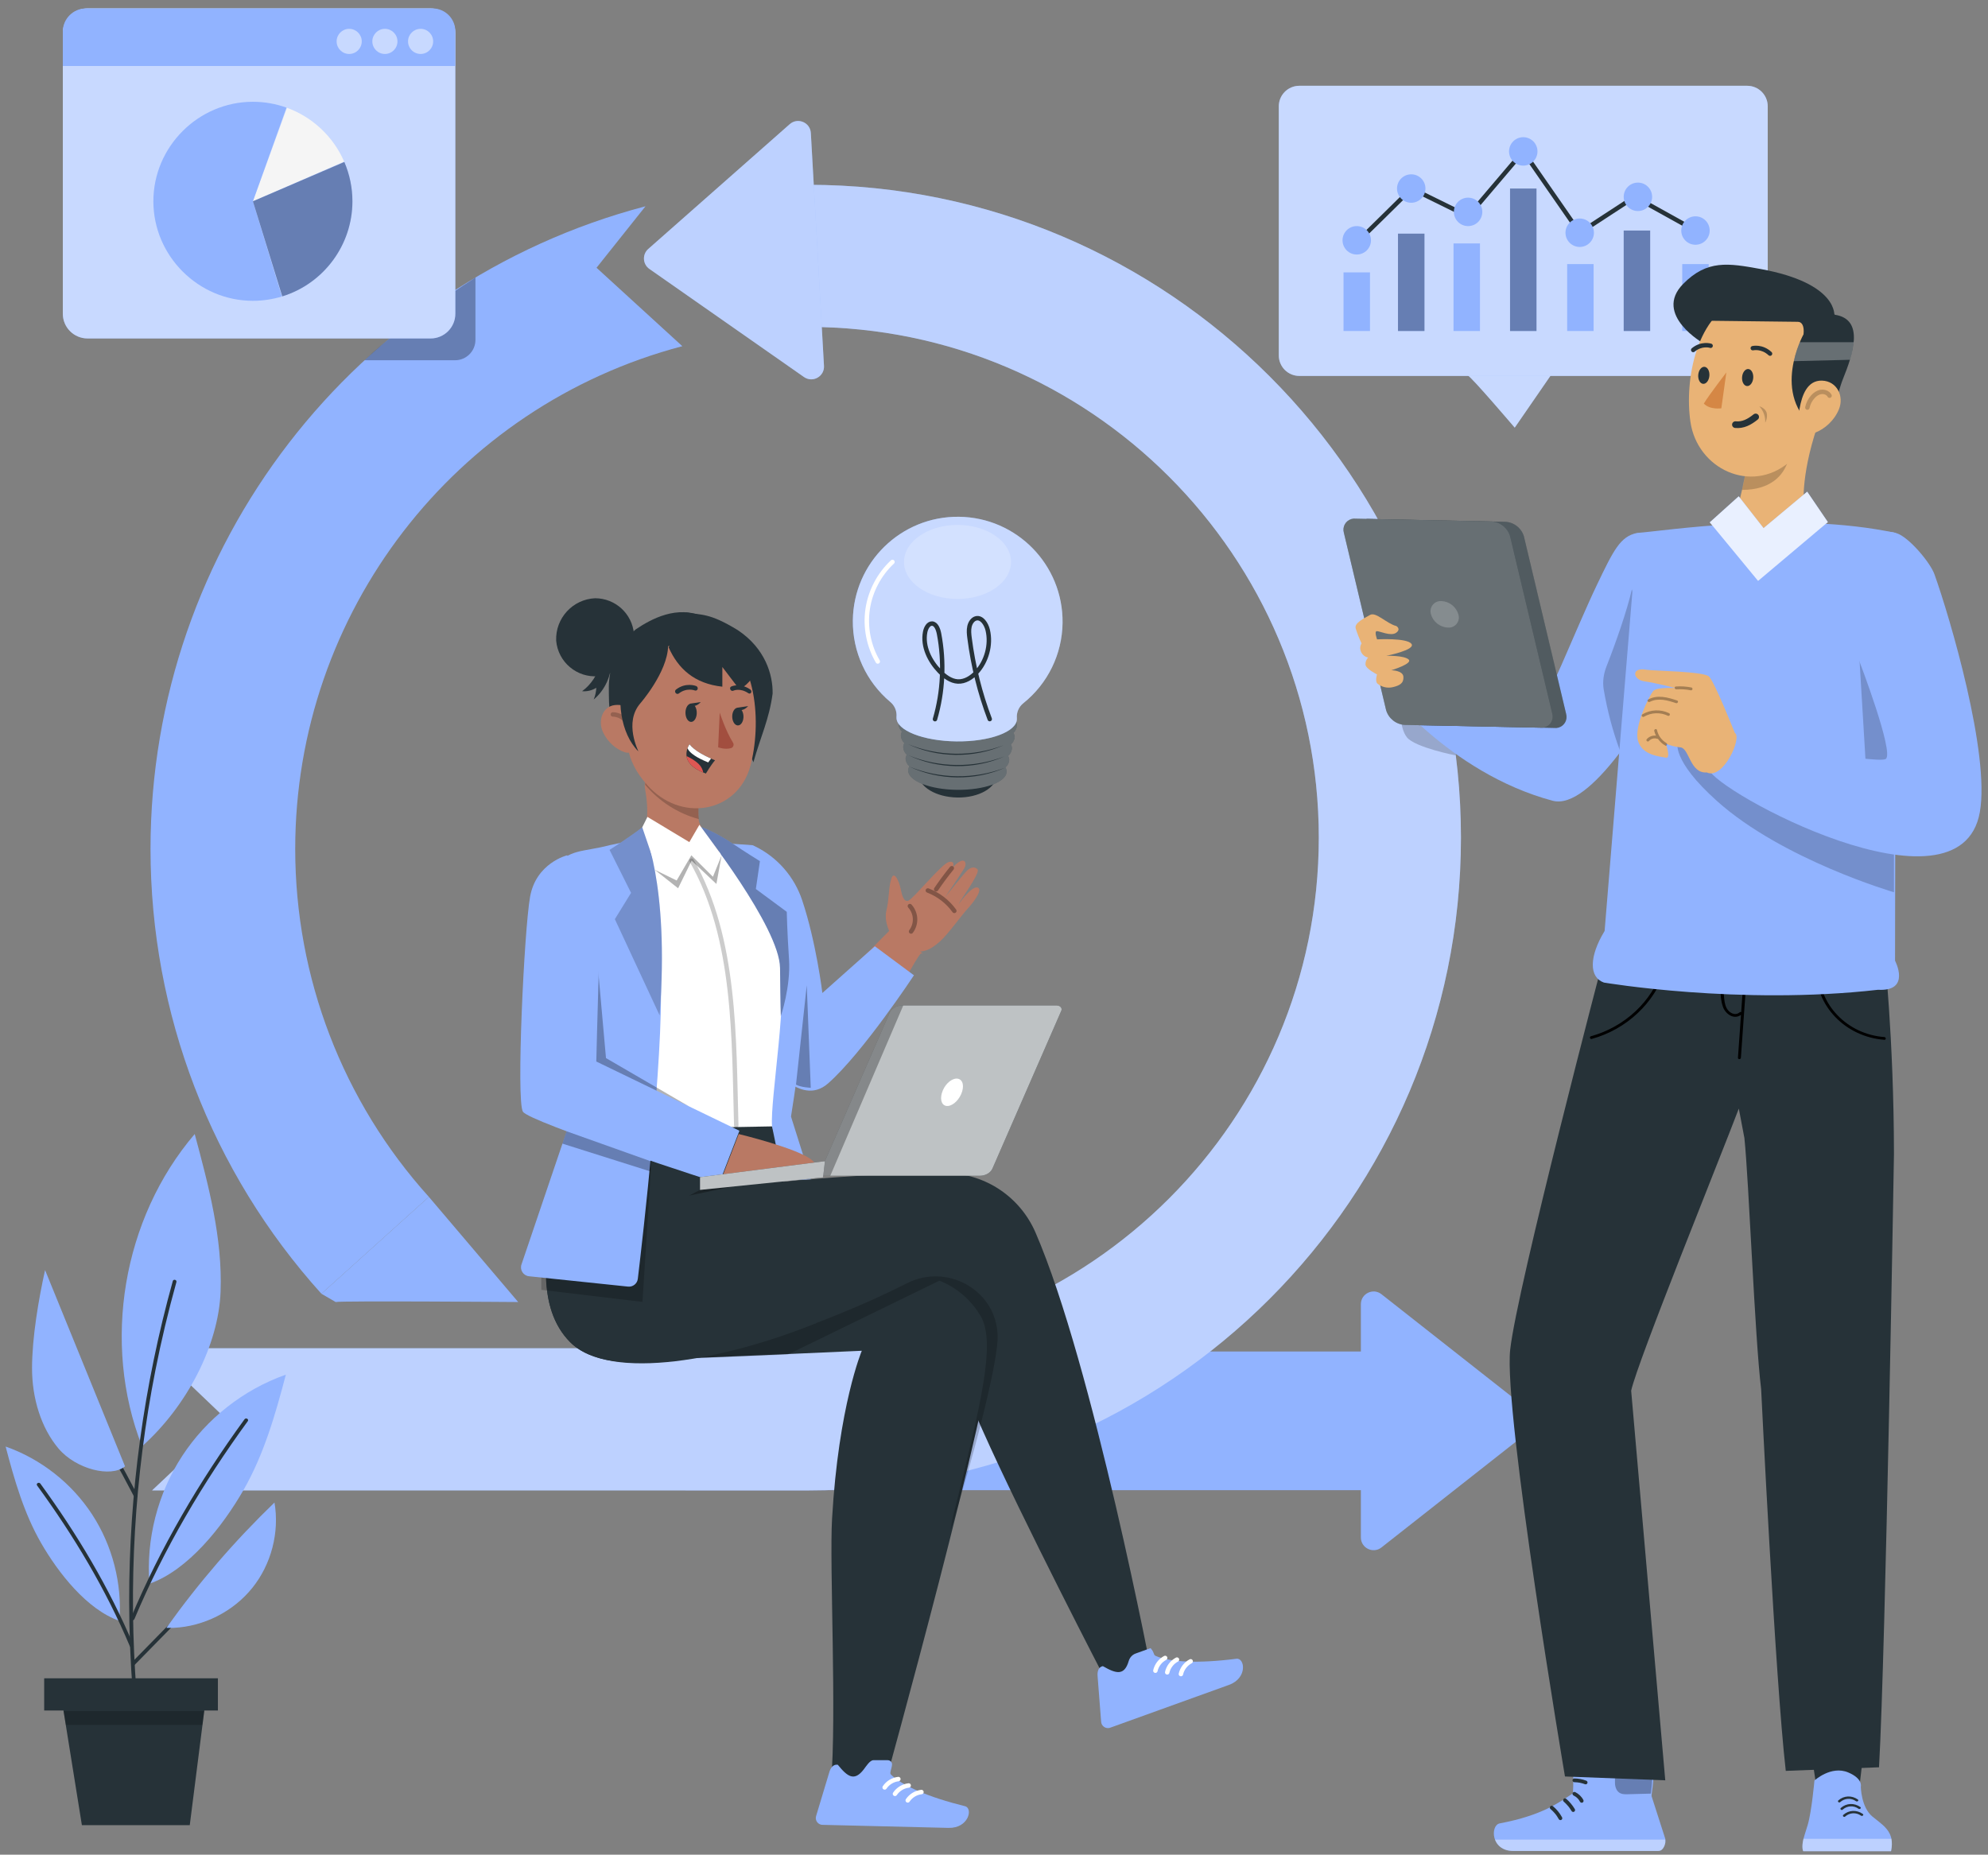 <svg width="224" height="209" viewBox="0 0 224 209" fill="none" xmlns="http://www.w3.org/2000/svg">
<rect x="0" y="0" width="224" height="209" fill="#808080" stroke="none"/>
<path d="M112.295 87.325C112.295 88.759 110.3 89.909 107.875 89.871C105.45 89.832 103.503 88.66 103.52 87.226C103.537 85.792 105.514 84.642 107.935 84.684C110.357 84.727 112.312 85.894 112.295 87.325Z" fill="#263238"/>
<path d="M114.19 82.595C114.428 82.369 114.571 82.061 114.591 81.734C114.591 80.329 111.631 79.149 107.944 79.115C104.257 79.08 101.254 80.178 101.237 81.583C101.252 81.908 101.388 82.215 101.62 82.444C101.551 82.577 101.511 82.724 101.504 82.875C101.513 83.203 101.655 83.514 101.896 83.737C101.818 83.876 101.775 84.033 101.771 84.193C101.781 84.524 101.928 84.836 102.176 85.055C102.089 85.194 102.041 85.355 102.038 85.52C102.059 85.847 102.215 86.149 102.469 86.356C102.378 86.496 102.327 86.658 102.323 86.825C102.323 87.993 104.782 88.979 107.85 89.005C110.917 89.031 113.411 88.144 113.424 86.95C113.424 86.783 113.376 86.618 113.286 86.476C113.539 86.273 113.695 85.973 113.717 85.649C113.715 85.486 113.672 85.326 113.592 85.184C113.842 84.974 113.996 84.673 114.023 84.348C114.022 84.187 113.982 84.03 113.907 83.888C114.156 83.676 114.311 83.373 114.337 83.047C114.323 82.887 114.273 82.732 114.19 82.595Z" fill="#263238"/>
<path opacity="0.3" d="M114.19 82.595C114.428 82.369 114.571 82.061 114.591 81.734C114.591 80.329 111.631 79.149 107.944 79.115C104.257 79.08 101.254 80.178 101.237 81.583C101.252 81.908 101.388 82.215 101.62 82.444C101.551 82.577 101.511 82.724 101.504 82.875C101.513 83.203 101.655 83.514 101.896 83.737C101.818 83.876 101.775 84.033 101.771 84.193C101.781 84.524 101.928 84.836 102.176 85.055C102.089 85.194 102.041 85.355 102.038 85.52C102.059 85.847 102.215 86.149 102.469 86.356C102.378 86.496 102.327 86.658 102.323 86.825C102.323 87.993 104.782 88.979 107.85 89.005C110.917 89.031 113.411 88.144 113.424 86.95C113.424 86.783 113.376 86.618 113.286 86.476C113.539 86.273 113.695 85.973 113.717 85.649C113.715 85.486 113.672 85.326 113.592 85.184C113.842 84.974 113.996 84.673 114.023 84.348C114.022 84.187 113.982 84.03 113.907 83.888C114.156 83.676 114.311 83.373 114.337 83.047C114.323 82.887 114.273 82.732 114.19 82.595Z" fill="white"/>
<path d="M119.722 70.189C119.799 63.663 114.571 58.311 108.045 58.234C101.52 58.158 96.168 63.385 96.091 69.911C96.049 73.453 97.598 76.826 100.311 79.102C100.81 79.513 101.071 80.146 101.008 80.79C101.006 80.822 101.006 80.853 101.008 80.885C101.008 82.311 104.024 83.504 107.763 83.547C111.502 83.59 114.556 82.466 114.573 81.036C114.573 81.006 114.573 80.975 114.573 80.945C114.515 80.288 114.792 79.645 115.31 79.236C118.059 77.031 119.678 73.712 119.722 70.189Z" fill="#91B3FF"/>
<path opacity="0.5" d="M119.729 70.189C119.806 63.663 114.578 58.311 108.053 58.234C101.527 58.158 96.175 63.385 96.098 69.911C96.056 73.453 97.605 76.826 100.318 79.102C100.817 79.513 101.079 80.146 101.016 80.79C101.013 80.822 101.013 80.853 101.016 80.885C101.016 82.311 104.031 83.504 107.77 83.547C111.509 83.59 114.564 82.466 114.581 81.036C114.581 81.006 114.581 80.975 114.581 80.945C114.522 80.288 114.799 79.645 115.317 79.236C118.067 77.031 119.686 73.712 119.729 70.189Z" fill="white"/>
<path opacity="0.2" d="M113.919 63.326C113.919 65.626 111.227 67.496 107.888 67.496C104.55 67.496 101.857 65.626 101.857 63.326C101.857 61.026 104.55 59.152 107.888 59.152C111.227 59.152 113.919 61.022 113.919 63.326Z" fill="white"/>
<path d="M98.903 74.541C97.875 72.778 97.466 70.661 97.764 68.642C98.062 66.623 99.065 64.715 100.559 63.324" stroke="white" stroke-width="0.5" stroke-miterlimit="10" stroke-linecap="round" stroke-linejoin="round"/>
<path d="M102.449 86.383C105.873 87.792 109.787 87.838 113.244 86.514C109.863 88.013 105.793 87.963 102.449 86.383Z" fill="#263238"/>
<path d="M102.369 85.115C105.792 86.523 109.707 86.57 113.164 85.246C109.783 86.745 105.713 86.695 102.369 85.115Z" fill="#263238"/>
<path d="M102.289 83.847C105.712 85.255 109.627 85.302 113.084 83.978C109.703 85.477 105.633 85.426 102.289 83.847Z" fill="#263238"/>
<path d="M105.351 81.043C106.257 77.958 106.416 74.592 105.807 71.413C105.708 70.9 105.476 70.281 105.015 70.269C104.603 70.259 104.332 70.766 104.243 71.225C103.928 72.849 104.77 74.499 105.847 75.62C106.43 76.227 107.137 76.757 107.926 76.796C108.718 76.835 109.474 76.366 110.047 75.742C111.144 74.547 111.69 72.677 111.293 71.008C111.125 70.302 110.624 69.544 109.994 69.678C109.615 69.76 109.337 70.161 109.239 70.587C109.141 71.013 109.189 71.463 109.245 71.899C109.646 75.04 110.413 78.12 111.519 81.034" stroke="#263238" stroke-width="0.5" stroke-miterlimit="10" stroke-linecap="round" stroke-linejoin="round"/>
<path d="M165.364 42.296C165.716 42.366 170.674 48.191 170.674 48.191L174.925 42.023L165.364 42.296Z" fill="#91B3FF"/>
<path opacity="0.5" d="M165.364 42.296C165.716 42.366 170.674 48.191 170.674 48.191L174.925 42.023L165.364 42.296Z" fill="white"/>
<path d="M196.868 42.363H146.403C145.125 42.363 144.089 41.328 144.089 40.05V11.98C144.089 10.703 145.125 9.667 146.403 9.667H196.868C198.145 9.667 199.181 10.703 199.181 11.98V40.05C199.181 41.328 198.145 42.363 196.868 42.363Z" fill="#91B3FF"/>
<path opacity="0.5" d="M196.868 42.363H146.403C145.125 42.363 144.089 41.328 144.089 40.05V11.98C144.089 10.703 145.125 9.667 146.403 9.667H196.868C198.145 9.667 199.181 10.703 199.181 11.98V40.05C199.181 41.328 198.145 42.363 196.868 42.363Z" fill="white"/>
<path d="M152.373 27.828C152.612 27.613 159.06 21.247 159.06 21.247L165.42 24.377L171.636 17.063L177.996 26.227L184.198 22.179" stroke="#263238" stroke-width="0.5" stroke-miterlimit="10"/>
<path d="M154.364 30.694H151.383V37.3H154.364V30.694Z" fill="#91B3FF"/>
<path d="M160.503 26.329H157.521V37.301H160.503V26.329Z" fill="#91B3FF"/>
<path d="M166.758 27.432H163.777V37.301H166.758V27.432Z" fill="#91B3FF"/>
<path d="M173.126 21.246H170.145V37.301H173.126V21.246Z" fill="#91B3FF"/>
<path d="M179.562 29.759H176.581V37.301H179.562V29.759Z" fill="#91B3FF"/>
<path d="M154.476 27.08C154.476 27.965 153.758 28.682 152.874 28.682C151.989 28.682 151.271 27.965 151.271 27.08C151.271 26.195 151.989 25.478 152.874 25.478C153.758 25.478 154.476 26.195 154.476 27.08Z" fill="#91B3FF"/>
<path d="M160.614 21.246C160.614 22.131 159.896 22.848 159.012 22.848C158.127 22.848 157.41 22.131 157.41 21.246C157.41 20.361 158.127 19.644 159.012 19.644C159.897 19.645 160.614 20.361 160.614 21.246Z" fill="#91B3FF"/>
<path d="M167.021 23.877C167.021 24.761 166.304 25.479 165.419 25.479C164.534 25.479 163.817 24.761 163.817 23.877C163.817 22.992 164.534 22.274 165.419 22.274C166.304 22.274 167.021 22.992 167.021 23.877Z" fill="#91B3FF"/>
<path d="M173.237 17.062C173.237 17.947 172.519 18.665 171.635 18.665C170.75 18.665 170.033 17.947 170.033 17.062C170.033 16.178 170.75 15.46 171.635 15.46C172.519 15.46 173.237 16.178 173.237 17.062Z" fill="#91B3FF"/>
<path d="M179.597 26.226C179.597 27.111 178.88 27.828 177.995 27.828C177.11 27.828 176.393 27.111 176.393 26.226C176.393 25.342 177.11 24.624 177.995 24.624C178.88 24.624 179.597 25.342 179.597 26.226Z" fill="#91B3FF"/>
<path d="M185.934 25.979H182.953V37.301H185.934V25.979Z" fill="#91B3FF"/>
<path opacity="0.3" d="M160.503 26.329H157.521V37.301H160.503V26.329Z" fill="black"/>
<path opacity="0.3" d="M173.126 21.246H170.145V37.301H173.126V21.246Z" fill="black"/>
<path opacity="0.3" d="M185.934 25.979H182.953V37.301H185.934V25.979Z" fill="black"/>
<path d="M192.53 29.759H189.548V37.301H192.53V29.759Z" fill="#91B3FF"/>
<path d="M184.197 22.179L191.039 25.978" stroke="#263238" stroke-width="0.5" stroke-miterlimit="10"/>
<path d="M186.156 22.179C186.156 23.063 185.439 23.781 184.554 23.781C183.67 23.781 182.952 23.063 182.952 22.179C182.952 21.294 183.67 20.577 184.554 20.577C185.439 20.577 186.156 21.294 186.156 22.179Z" fill="#91B3FF"/>
<path d="M192.641 25.979C192.641 26.863 191.924 27.581 191.039 27.581C190.154 27.581 189.437 26.864 189.437 25.979C189.437 25.094 190.154 24.377 191.039 24.377C191.924 24.376 192.641 25.094 192.641 25.979Z" fill="#91B3FF"/>
<path d="M153.338 173.254V146.968C153.338 145.772 154.718 145.102 155.658 145.842L172.364 158.984C173.094 159.558 173.094 160.664 172.364 161.237L155.658 174.38C154.718 175.12 153.338 174.45 153.338 173.254Z" fill="#91B3FF"/>
<path d="M156.048 152.298H77.236V167.925H156.048V152.298Z" fill="#91B3FF"/>
<path d="M91.051 167.951H17.138L25.576 159.992L17.138 151.933H91.051C122.781 151.933 148.596 126.118 148.596 94.387C148.596 62.657 122.782 36.842 91.051 36.842V20.825C131.613 20.825 164.614 53.825 164.614 94.387C164.614 134.951 131.613 167.951 91.051 167.951Z" fill="#91B3FF"/>
<g opacity="0.4">
<path d="M91.051 167.951H17.138L25.576 159.992L17.138 151.933H91.051C122.781 151.933 148.596 126.118 148.596 94.387C148.596 62.657 122.782 36.842 91.051 36.842V20.825C131.613 20.825 164.614 53.825 164.614 94.387C164.614 134.951 131.613 167.951 91.051 167.951Z" fill="white"/>
</g>
<path d="M36.214 145.79C23.798 132.02 16.96 114.217 16.96 95.662C16.96 61.667 39.895 31.888 72.733 23.244L67.215 30.172L76.883 39.011C51.201 45.772 33.264 69.067 33.264 95.662C33.264 110.178 38.612 124.102 48.322 134.872L36.214 145.79Z" fill="#91B3FF"/>
<path d="M37.823 146.723C38.428 146.571 58.387 146.723 58.387 146.723L48.323 134.872L36.214 145.79L37.823 146.723Z" fill="#91B3FF"/>
<path d="M91.363 14.987L92.843 41.231C92.91 42.425 91.57 43.172 90.59 42.486L73.17 30.305C72.409 29.773 72.347 28.669 73.043 28.055L88.983 13.993C89.88 13.201 91.295 13.793 91.363 14.987Z" fill="#91B3FF"/>
<path opacity="0.4" d="M91.363 14.987L92.843 41.231C92.91 42.425 91.57 43.172 90.59 42.486L73.17 30.305C72.409 29.773 72.347 28.669 73.043 28.055L88.983 13.993C89.88 13.201 91.295 13.793 91.363 14.987Z" fill="white"/>
<path d="M83.138 71.013C86.216 73.068 87.095 76.021 87.055 78.159C86.674 81.047 85.673 83.091 84.893 85.897L77.236 68.998C79.025 69.353 79.83 68.986 83.138 71.013Z" fill="#263238"/>
<path d="M79.299 69.52C76.3 68.125 73.357 69.771 71.641 70.915C69.764 72.508 68.657 74.828 68.601 77.29C68.601 79.591 68.601 82.381 69.995 83.581C70.777 84.276 71.815 84.609 72.855 84.501L84.237 73.998C82.999 72.11 81.299 70.569 79.299 69.52Z" fill="#263238"/>
<path d="M79.493 100.635C78.618 101.537 77.819 101.236 76.651 100.758C69.701 98.259 71.757 94.903 71.757 94.903C73.076 93.355 73.134 91.505 72.653 88.684C72.644 88.602 72.64 88.519 72.643 88.436C72.647 88.059 72.768 87.694 72.989 87.389C73.57 86.539 74.729 86.322 75.579 86.902L75.581 86.904L78.693 87.793C78.701 87.836 78.71 87.878 78.719 87.926C78.728 89.469 78.684 90.667 78.695 91.61C78.717 91.722 78.697 91.842 78.702 91.953C78.725 92.065 78.716 92.189 78.716 92.3C78.791 93.591 80.975 95.486 81.864 95.936C82.404 96.245 82.463 97.59 79.493 100.635Z" fill="#B97964"/>
<path opacity="0.2" d="M78.691 87.782C78.693 87.83 78.702 87.877 78.719 87.921C78.727 89.464 78.683 90.662 78.694 91.605C78.688 91.719 78.69 91.833 78.701 91.948C78.708 92.068 78.722 92.187 78.745 92.306C76.38 91.663 74.27 90.31 72.697 88.431C72.7 88.06 72.811 87.698 73.017 87.389C73.59 86.535 74.746 86.303 75.603 86.872L78.691 87.782Z" fill="black"/>
<path d="M70.304 77.963C70.423 83.285 70.356 85.531 72.884 88.421C76.691 92.76 83.066 91.602 84.533 86.38C85.815 81.679 85.431 73.782 80.415 71.341C75.398 68.899 70.189 72.636 70.304 77.963Z" fill="#B97964"/>
<path d="M67.948 82.521C68.487 83.669 69.453 84.444 70.373 84.759C71.757 85.233 72.679 83.022 72.317 81.565C71.99 80.253 70.672 79.291 69.273 79.453C67.895 79.613 67.333 81.208 67.948 82.521Z" fill="#B97964"/>
<path opacity="0.2" d="M70.96 82.489C70.969 81.981 70.769 81.472 70.417 81.105C70.064 80.738 69.563 80.519 69.054 80.508" stroke="black" stroke-width="0.5" stroke-miterlimit="10" stroke-linecap="round" stroke-linejoin="round"/>
<path d="M77.237 80.254C77.216 80.821 77.482 81.311 77.833 81.348C78.184 81.385 78.485 80.956 78.507 80.388C78.528 79.821 78.262 79.331 77.911 79.294C77.56 79.257 77.259 79.687 77.237 80.254Z" fill="#263238"/>
<path d="M82.505 80.683C82.486 81.233 82.753 81.709 83.103 81.746C83.452 81.783 83.752 81.367 83.771 80.817C83.791 80.268 83.523 79.792 83.174 79.755C82.825 79.718 82.525 80.134 82.505 80.683Z" fill="#263238"/>
<path d="M76.289 78.192C76.356 78.205 76.427 78.191 76.484 78.147C77.371 77.455 78.275 77.801 78.285 77.805C78.419 77.856 78.565 77.79 78.608 77.653C78.651 77.515 78.576 77.361 78.441 77.307C78.393 77.289 77.26 76.853 76.159 77.713C76.049 77.799 76.033 77.966 76.123 78.085C76.166 78.143 76.226 78.179 76.289 78.192Z" fill="#263238"/>
<path d="M84.503 78.153C84.558 78.139 84.606 78.103 84.635 78.047C84.694 77.93 84.648 77.771 84.532 77.693C83.369 76.903 82.42 77.348 82.38 77.368C82.267 77.423 82.229 77.572 82.294 77.702C82.359 77.832 82.503 77.893 82.615 77.838C82.652 77.82 83.394 77.488 84.318 78.115C84.378 78.156 84.445 78.168 84.503 78.153Z" fill="#263238"/>
<path d="M81.095 80.302C81.095 80.302 81.761 82.372 82.599 83.698C82.745 83.929 82.616 84.239 82.352 84.311C81.671 84.498 80.918 84.213 80.918 84.213L81.095 80.302Z" fill="#A24E3F"/>
<path d="M77.708 79.3L78.958 79.115C78.958 79.115 78.21 79.972 77.708 79.3Z" fill="#263238"/>
<path d="M83.047 79.757L84.297 79.571C84.297 79.571 83.55 80.428 83.047 79.757Z" fill="#263238"/>
<path d="M80.571 85.674C80.13 86.169 79.537 87.168 79.537 87.168C79.437 87.131 79.337 87.094 79.239 87.051C77.892 86.51 77.446 85.814 77.36 85.207C77.314 84.875 77.38 84.567 77.466 84.328C77.561 84.05 77.693 83.874 77.693 83.874C78.235 84.587 79.451 85.189 80.115 85.482C80.391 85.609 80.571 85.674 80.571 85.674Z" fill="#263238"/>
<path d="M80.115 85.483L79.798 85.915C78.531 85.403 77.708 84.872 77.466 84.328C77.561 84.051 77.693 83.875 77.693 83.875C78.235 84.588 79.451 85.189 80.115 85.483Z" fill="white"/>
<path d="M79.238 87.051C77.892 86.511 77.446 85.815 77.36 85.207C77.811 85.409 78.334 85.704 78.736 86.105C79.044 86.41 79.181 86.745 79.238 87.051Z" fill="#DE5753"/>
<path d="M72.147 79.26C72.147 79.26 75.187 75.787 75.282 72.816C75.282 72.816 86.158 70.402 85.156 79.79C85.156 79.79 87.507 71.672 78.62 70.347C69.734 69.021 67.9 80.627 71.928 84.672C71.943 84.631 70.266 81.436 72.147 79.26Z" fill="#263238"/>
<path d="M62.667 72.191C62.874 74.612 65.005 76.406 67.427 76.199C69.848 75.992 71.642 73.86 71.435 71.439C71.24 69.163 69.336 67.415 67.051 67.415C64.526 67.533 62.569 69.665 62.667 72.191Z" fill="#263238"/>
<path d="M82.66 71.509C83.83 72.632 84.612 74.097 84.892 75.694C84.892 76.852 83.316 77.689 83.316 77.689L81.391 75.164V77.382C78.239 77.036 76.416 75.362 75.337 72.946L77.094 69.808C77.094 69.808 81.614 70.602 82.66 71.509Z" fill="#263238"/>
<path d="M67.638 74.728C67.367 75.983 66.624 77.131 65.589 77.892C66.146 77.939 66.716 77.801 67.191 77.506C67.168 77.959 67.068 78.409 66.894 78.829C68.17 77.767 68.923 76.105 68.88 74.445L67.638 74.728Z" fill="#263238"/>
<path d="M129.9 189.259L124.626 189.409C124.626 189.409 115.211 171.285 110.69 161.121C105.349 149.11 106.525 145.242 104.923 145.172C101.965 145.043 71.781 158.921 64.219 151.224C56.658 143.527 67.597 124.978 67.597 124.978C67.597 124.978 84.445 122.376 85.819 126.486C86.156 127.701 86.89 128.956 87.067 130.204C87.27 131.436 87.68 133.258 87.68 133.258C88.079 133.158 99.626 132.04 106.793 132.204C111.111 132.303 114.957 134.925 116.675 138.887C123.153 153.827 129.9 189.259 129.9 189.259Z" fill="#263238"/>
<path d="M76.769 153.078C76.769 153.078 78.002 153.078 97.105 152.215C97.105 152.215 94.482 158.409 93.752 171.167C93.452 176.414 94.29 193.412 93.633 200.935C93.965 201.404 97.476 202.959 99.617 201.388C99.617 201.388 112.012 156.658 111.889 150.588C111.766 144.518 104.728 142.731 104.728 142.731C104.728 142.731 91.171 150.588 76.769 153.078Z" fill="#263238"/>
<path opacity="0.2" d="M94.539 148.074C97.153 147.02 99.722 145.857 102.239 144.588C106.605 142.386 111.974 145.219 112.384 150.092C112.398 150.254 112.407 150.419 112.411 150.588C112.472 153.054 110.272 162.297 107.122 172.349C107.204 171.754 107.317 171.163 107.461 170.58C110.586 158.027 112.151 151.507 110.586 148.469C109.533 146.581 107.861 145.114 105.853 144.315L88.783 152.634C79.379 153.047 77.974 153.066 77.807 153.066C83.542 151.988 89.15 150.314 94.539 148.074Z" fill="black"/>
<path d="M100.511 198.849C100.532 198.578 100.299 198.353 100.027 198.353H98.421C98.015 198.344 97.574 199.067 97.326 199.389C96.259 200.775 95.495 200.223 94.402 198.869C93.69 198.768 93.478 199.584 93.414 199.803L91.956 204.644C91.83 205.048 92.055 205.478 92.46 205.604C92.531 205.627 92.607 205.639 92.682 205.639C94.858 205.692 95.888 205.717 98.597 205.782L106.881 205.982C109.14 206.036 109.663 203.772 108.738 203.539C104.576 202.514 101.644 201.211 100.38 199.963C100.204 199.798 100.472 199.346 100.511 198.849Z" fill="#91B3FF"/>
<path d="M101.224 200.48C100.605 200.549 100.023 200.904 99.679 201.423" stroke="white" stroke-width="0.5" stroke-miterlimit="10" stroke-linecap="round" stroke-linejoin="round"/>
<path d="M102.387 201.202C101.768 201.272 101.186 201.627 100.842 202.146" stroke="white" stroke-width="0.5" stroke-miterlimit="10" stroke-linecap="round" stroke-linejoin="round"/>
<path d="M103.825 201.941C103.206 202.01 102.624 202.365 102.28 202.884" stroke="white" stroke-width="0.5" stroke-miterlimit="10" stroke-linecap="round" stroke-linejoin="round"/>
<path d="M129.644 185.725L127.957 186.333C127.576 186.47 127.292 186.791 127.178 187.18C126.684 188.859 125.772 188.62 124.264 187.753C123.563 187.916 123.661 188.754 123.68 188.981L124.072 194.021C124.101 194.444 124.467 194.763 124.889 194.735C124.964 194.73 125.038 194.714 125.109 194.687C127.157 193.948 128.126 193.599 130.676 192.68L138.472 189.87C140.597 189.104 140.265 186.804 139.319 186.921C135.069 187.47 131.864 187.316 130.234 186.61C129.936 186.492 130.113 186.258 129.644 185.725Z" fill="#91B3FF"/>
<path d="M131.284 186.831C130.731 187.119 130.318 187.66 130.184 188.269" stroke="white" stroke-width="0.5" stroke-miterlimit="10" stroke-linecap="round" stroke-linejoin="round"/>
<path d="M132.616 187.016C132.064 187.305 131.65 187.846 131.517 188.455" stroke="white" stroke-width="0.5" stroke-miterlimit="10" stroke-linecap="round" stroke-linejoin="round"/>
<path d="M134.16 187.209C133.607 187.498 133.194 188.039 133.06 188.648" stroke="white" stroke-width="0.5" stroke-miterlimit="10" stroke-linecap="round" stroke-linejoin="round"/>
<path d="M90.703 132.948L88.278 133.181C88.278 133.181 88.079 131.514 87.875 130.282C87.698 129.034 86.327 124.838 85.991 123.624C79.054 124.312 67.285 123.895 67.285 123.895C67.285 123.895 56.664 143.539 64.213 151.218C68.749 155.821 82.109 153.126 92.001 149.082L90.703 132.948Z" fill="#263238"/>
<path opacity="0.3" d="M88.278 132.514L77.641 134.732C77.641 134.732 83.463 131.575 87.875 130.293C88.078 131.55 88.278 132.514 88.278 132.514Z" fill="black"/>
<path d="M103.878 107.511C103.937 106.574 101.165 111.932 101.165 111.932L96.485 108.628L100.211 104.88C100.211 104.88 103.994 107.35 103.937 107.431" fill="#B97964"/>
<path d="M85.092 95.381C87.599 96.61 89.5 98.796 90.385 101.444C91.973 106.194 92.662 111.898 92.662 111.898L98.575 106.632L102.98 109.904C102.98 109.904 97.194 118.672 93.301 122.09C90.068 124.929 86.403 119.422 86.403 119.422L84.811 95.243L85.092 95.381Z" fill="#91B3FF"/>
<path opacity="0.2" d="M73.663 126.773L72.391 146.708L60.99 145.349V143.3L73.663 126.773Z" fill="black"/>
<path d="M68.147 127.271C67.702 122.214 65.906 112.946 62.813 103.214C61.807 100.048 65.402 96.549 65.402 96.549C65.402 96.549 67.722 96.366 68.147 96.319C68.613 96.264 69.092 96.217 69.572 96.176C73.184 95.876 76.141 95.659 79.362 95.843C80.172 95.89 81.002 95.958 81.819 96.026C82.082 96.053 83.792 96.079 84.048 96.106C84.048 96.106 88.679 101.525 88.929 105.35C89.064 107.487 90.096 108.407 89.981 113.519C89.961 116.99 87.442 122.047 87.212 126.927L68.147 127.271Z" fill="white"/>
<path d="M74.46 110.278C74.217 102.341 73.279 97.302 72.853 95.375C72.742 94.869 72.264 94.534 71.75 94.597L68.683 95.243C65.68 96.044 64.07 95.612 62.398 97.844C62.075 98.276 61.803 101.6 61.828 102.055C61.868 102.872 62.435 105.377 63.191 108.399C63.711 110.495 64.326 112.85 64.913 115.069C65.667 117.898 66.296 118.634 66.538 119.541L58.762 142.481C58.543 143.095 58.956 143.751 59.604 143.818L70.765 144.985C71.311 145.042 71.802 144.653 71.867 144.108C72.424 139.449 74.739 119.4 74.46 110.278Z" fill="#91B3FF"/>
<path d="M89.127 125.827C89.127 125.827 91.469 111.313 90.846 107.681C90.223 104.048 84.811 95.243 84.811 95.243L82.341 95.073L79.416 93.888C79.416 93.888 86.166 102.032 87.823 107.908C88.914 111.772 86.74 123.985 86.991 126.931L88.247 133.03L91.352 132.891L89.127 125.827Z" fill="#91B3FF"/>
<path d="M72.437 93.346C72.437 93.346 75.473 99.338 74.324 114.416L69.28 103.577L71.106 100.615L68.683 95.774C68.683 95.774 71.275 94.107 72.364 93.226L72.437 93.346Z" fill="#91B3FF"/>
<g opacity="0.2">
<path d="M72.437 93.346C72.437 93.346 75.473 99.338 74.324 114.416L69.28 103.577L71.106 100.615L68.683 95.774C68.683 95.774 71.275 94.107 72.364 93.226L72.437 93.346Z" fill="black"/>
</g>
<path d="M87.981 114.504C87.981 114.504 89.11 111.179 88.904 108.11C88.697 105.041 88.649 102.752 88.649 102.752L85.167 100.179L85.625 97.042C85.625 97.042 83.947 96.011 82.387 94.954C81.321 94.233 79.23 93.141 78.956 93.225C78.956 93.225 87.847 104.478 87.892 109.082C87.935 113.523 87.981 114.504 87.981 114.504Z" fill="#91B3FF"/>
<path opacity="0.3" d="M87.981 114.504C87.981 114.504 89.11 111.179 88.904 108.11C88.697 105.041 88.649 102.752 88.649 102.752L85.167 100.179L85.625 97.042C85.625 97.042 83.947 96.011 82.387 94.954C81.321 94.233 79.23 93.141 78.956 93.225C78.956 93.225 87.847 104.478 87.892 109.082C87.935 113.523 87.981 114.504 87.981 114.504Z" fill="black"/>
<path opacity="0.3" d="M89.69 122.22L90.903 111.026L91.352 122.583C91.352 122.583 90.188 122.525 89.69 122.22Z" fill="black"/>
<path d="M81.2 96.227L78.809 92.942L77.671 94.897L72.951 92.054L72.365 93.226L74.041 98.144C74.041 98.144 78.232 99.86 78.454 99.86C78.676 99.86 81.2 96.227 81.2 96.227Z" fill="white"/>
<path opacity="0.3" d="M81.31 96.38L80.331 98.8L77.899 96.38L76.243 99.222L73.771 98.011L76.406 100.098L77.931 96.984L80.721 99.612L81.31 96.38Z" fill="black"/>
<path opacity="0.3" d="M68.28 119.234L67.327 108.543L66.593 120.185L77.641 124.678L68.28 119.234Z" fill="black"/>
<path d="M63.908 96.38C63.908 96.38 60.399 97.241 59.724 101.073C59.05 104.905 58.156 124.06 58.919 125.273C59.681 126.485 81.03 133.351 81.03 133.351L83.316 127.422L67.189 119.621C67.189 119.621 67.32 114.147 67.452 109.882C67.521 107.627 67.591 105.71 67.641 105.119C67.786 103.409 63.908 96.38 63.908 96.38Z" fill="#91B3FF"/>
<path d="M83.235 127.792C83.235 127.792 89.946 129.403 91.502 130.743C92.192 131.338 92.173 132.311 92.173 132.311L81.306 132.795L83.235 127.792Z" fill="#B97964"/>
<path opacity="0.3" d="M63.846 127.484C64.061 127.564 73.292 130.85 73.292 130.85V132.009L63.374 128.875L63.846 127.484Z" fill="black"/>
<path opacity="0.2" d="M77.931 96.984C82.959 105.753 82.681 117.158 82.959 126.841" stroke="black" stroke-width="0.5" stroke-miterlimit="10" stroke-linecap="round" stroke-linejoin="round"/>
<path d="M100.457 105.429C100.457 105.429 99.546 103.978 99.878 102.602C100.209 101.224 100.107 100.037 100.425 99.03C100.742 98.024 101.306 99.331 101.465 100.088C101.625 100.845 101.813 101.701 102.362 101.489C102.911 101.278 106.101 97.351 106.896 97.144C107.69 96.937 107.372 97.734 107.372 97.734C107.372 97.734 108.173 96.801 108.629 97.018C108.747 97.073 108.932 97.397 108.633 97.879C107.962 98.964 106.438 101.169 106.438 101.169C106.522 101.041 108.599 98.454 108.961 98.107C109.434 97.654 109.887 97.681 110.142 97.963C110.503 98.365 108.037 101.661 108.031 101.872C108.031 101.872 109.386 99.928 110.08 100.003C110.774 100.078 109.987 101.349 109.08 102.338C108.249 103.244 106.856 105.24 105.922 106.079C104.77 107.113 103.766 107.549 102.436 106.967C101.106 106.384 100.457 105.429 100.457 105.429Z" fill="#B97964"/>
<path opacity="0.3" d="M107.244 97.835C106.621 98.599 106.033 99.391 105.482 100.208" stroke="black" stroke-width="0.5" stroke-miterlimit="10" stroke-linecap="round" stroke-linejoin="round"/>
<path opacity="0.3" d="M107.53 102.645C106.789 101.61 105.738 100.8 104.547 100.348" stroke="black" stroke-width="0.5" stroke-miterlimit="10" stroke-linecap="round" stroke-linejoin="round"/>
<path opacity="0.3" d="M102.522 102.104C102.871 102.488 103.081 102.995 103.104 103.514C103.128 104.032 102.965 104.556 102.653 104.97" stroke="black" stroke-width="0.5" stroke-miterlimit="10" stroke-linecap="round" stroke-linejoin="round"/>
<path d="M110.404 132.496H92.996C92.695 132.493 92.454 132.297 92.457 132.056C92.457 132.01 92.466 131.965 92.484 131.922L100.229 114.168C100.424 113.661 101.007 113.314 101.669 113.312H119.087C119.382 113.312 119.621 113.504 119.621 113.74C119.621 113.79 119.61 113.839 119.589 113.885L111.845 131.64C111.646 132.145 111.065 132.491 110.404 132.496Z" fill="#263238"/>
<path opacity="0.7" d="M119.087 113.311H101.669C101.007 113.314 100.424 113.66 100.229 114.168L92.484 131.922C92.467 131.965 92.457 132.01 92.457 132.055C92.454 132.297 92.695 132.494 92.996 132.496H110.404C111.065 132.49 111.646 132.145 111.844 131.64L119.589 113.885C119.609 113.839 119.62 113.789 119.62 113.74C119.621 113.503 119.382 113.311 119.087 113.311Z" fill="white"/>
<path d="M108.299 123.299C107.923 124.151 107.16 124.736 106.592 124.617C106.023 124.498 105.871 123.721 106.237 122.867C106.602 122.013 107.373 121.441 107.942 121.56C108.51 121.679 108.68 122.424 108.299 123.299Z" fill="white"/>
<path opacity="0.3" d="M101.772 113.311H101.669C101.007 113.314 100.424 113.66 100.229 114.168L92.484 131.922C92.467 131.965 92.457 132.01 92.457 132.055C92.454 132.297 92.695 132.494 92.996 132.496H93.554L101.772 113.311Z" fill="black"/>
<path d="M78.875 132.651V134.088L92.743 132.674L92.951 130.85L78.875 132.651Z" fill="#263238"/>
<path opacity="0.7" d="M78.875 132.651V134.088L92.743 132.674L92.951 130.85L78.875 132.651Z" fill="white"/>
<path opacity="0.3" d="M41.084 40.596H51.273C52.542 40.596 53.571 39.568 53.571 38.298V31.274C53.571 31.274 44.874 36.841 41.084 40.596Z" fill="black"/>
<path opacity="0.2" d="M157.324 71.317C157.324 71.317 156.006 71.995 156.009 73.52C156.013 75.046 157.928 77.654 157.828 78.517C157.727 79.381 157.626 81.978 158.533 83.098C159.441 84.219 164.035 85.147 164.03 85.115C164.026 85.082 163.517 81.903 162.889 78.517C162.261 75.132 157.324 71.317 157.324 71.317Z" fill="black"/>
<path d="M21.94 127.792C13.821 137.289 11.45 151.347 16.005 162.982C21.065 158.466 24.628 151.581 24.854 145.56C25.079 139.538 23.503 133.611 21.94 127.792Z" fill="#91B3FF"/>
<path d="M20.524 164.079C17.769 168.3 16.451 173.441 16.833 178.467C21.222 176.938 25.091 171.981 27.411 167.954C29.73 163.926 31.027 159.403 32.208 154.908C27.453 156.581 23.279 159.858 20.524 164.079Z" fill="#91B3FF"/>
<path d="M19.468 144.366C16.206 156.099 14.541 168.266 14.553 180.446C14.557 183.901 14.697 187.354 14.967 190.798C14.988 191.068 15.412 191.07 15.39 190.798C14.441 178.647 15.147 166.383 17.509 154.426C18.17 151.081 18.963 147.763 19.876 144.478C19.949 144.215 19.541 144.102 19.468 144.366Z" fill="#263238"/>
<path d="M15.146 182.449C18.479 174.521 22.858 167.095 27.918 160.151C28.079 159.93 27.712 159.719 27.552 159.937C22.468 166.913 18.086 174.371 14.738 182.336C14.632 182.588 15.042 182.697 15.146 182.449Z" fill="#263238"/>
<path d="M10.377 170.656C12.674 174.176 13.774 178.462 13.455 182.653C9.795 181.379 6.569 177.245 4.634 173.887C2.7 170.529 1.618 166.757 0.634 163.009C4.599 164.404 8.08 167.137 10.377 170.656Z" fill="#91B3FF"/>
<path d="M15.047 185.418C12.309 178.912 8.699 172.883 4.547 167.185C4.388 166.967 4.02 167.178 4.181 167.399C8.309 173.064 11.916 179.061 14.638 185.531C14.742 185.779 15.153 185.67 15.047 185.418Z" fill="#263238"/>
<path d="M15.164 187.622C20.328 182.308 25.601 177.102 30.766 171.789C30.957 171.593 30.657 171.293 30.467 171.489C25.302 176.803 20.029 182.009 14.864 187.323C14.674 187.518 14.973 187.818 15.164 187.622Z" fill="#263238"/>
<path d="M30.928 169.316C26.448 173.637 22.365 178.372 18.75 183.439H19.569C22.98 183.279 26.291 181.597 28.43 178.936C30.569 176.276 31.504 172.682 30.928 169.316Z" fill="#91B3FF"/>
<path d="M9.679 159.033C11.604 162.18 13.416 165.392 15.114 168.666C15.24 168.908 15.606 168.694 15.48 168.452C13.782 165.178 11.97 161.966 10.046 158.819C9.903 158.587 9.537 158.799 9.679 159.033Z" fill="#263238"/>
<path d="M5.079 143.125C4.345 146.425 3.617 150.717 3.61 154.154C3.603 157.591 4.651 160.944 6.604 163.246C8.557 165.549 12.499 166.558 14.088 165.24L5.079 143.125Z" fill="#91B3FF"/>
<path d="M24.552 189.125H4.978V192.753H24.552V189.125Z" fill="#263238"/>
<path d="M21.381 205.676H9.227L7.018 191.921H23.126L21.381 205.676Z" fill="#263238"/>
<path opacity="0.2" d="M7.163 192.82H23.013L22.816 194.377H7.413L7.163 192.82Z" fill="black"/>
<path d="M48.516 38.14H9.867C8.327 38.14 7.078 36.892 7.078 35.352V3.738C7.078 2.198 8.327 0.95 9.867 0.95H48.516C50.056 0.95 51.305 2.198 51.305 3.738V35.352C51.305 36.892 50.056 38.14 48.516 38.14Z" fill="#91B3FF"/>
<path opacity="0.5" d="M48.516 38.14H9.867C8.327 38.14 7.078 36.892 7.078 35.352V3.738C7.078 2.198 8.327 0.95 9.867 0.95H48.516C50.056 0.95 51.305 2.198 51.305 3.738V35.352C51.305 36.892 50.056 38.14 48.516 38.14Z" fill="white"/>
<path d="M51.305 7.435H7.078V3.564C7.078 2.12 8.248 0.95 9.692 0.95H48.737C50.156 0.95 51.305 2.1 51.305 3.518V7.435H51.305Z" fill="#91B3FF"/>
<path opacity="0.5" d="M48.807 4.665C48.807 5.447 48.174 6.081 47.392 6.081C46.61 6.081 45.976 5.447 45.976 4.665C45.976 3.884 46.61 3.25 47.392 3.25C48.174 3.25 48.807 3.884 48.807 4.665Z" fill="white"/>
<path opacity="0.5" d="M44.784 4.665C44.784 5.447 44.15 6.081 43.368 6.081C42.587 6.081 41.953 5.447 41.953 4.665C41.953 3.884 42.587 3.25 43.368 3.25C44.15 3.25 44.784 3.884 44.784 4.665Z" fill="white"/>
<path opacity="0.5" d="M40.761 4.665C40.761 5.447 40.127 6.081 39.345 6.081C38.563 6.081 37.929 5.447 37.929 4.665C37.929 3.884 38.563 3.25 39.345 3.25C40.127 3.25 40.761 3.884 40.761 4.665Z" fill="white"/>
<path d="M28.496 22.684L32.332 12.147C33.761 12.667 35.069 13.472 36.177 14.514C37.285 15.556 38.17 16.811 38.777 18.206L28.496 22.684Z" fill="#F5F5F5"/>
<path d="M28.496 22.684L31.764 33.411C30.705 33.734 29.604 33.898 28.496 33.898C22.344 33.898 17.282 28.836 17.282 22.684C17.282 16.532 22.344 11.47 28.496 11.47C29.786 11.47 31.067 11.693 32.281 12.128L28.496 22.684Z" fill="#91B3FF"/>
<path d="M28.496 22.684L38.798 18.254C39.399 19.653 39.71 21.161 39.71 22.684C39.71 27.589 36.493 31.95 31.807 33.398L28.496 22.684Z" fill="#91B3FF"/>
<path opacity="0.3" d="M28.496 22.684L38.798 18.254C39.399 19.653 39.71 21.161 39.71 22.684C39.71 27.589 36.493 31.95 31.807 33.398L28.496 22.684Z" fill="black"/>
<path d="M184.474 60.055C182.578 60.435 181.826 61.958 179.924 65.931C177.528 70.939 174.033 79.968 173.242 80.043C172.129 80.15 157.903 74.606 157.903 74.606L155.69 77.106C155.69 77.106 163.141 87.069 174.935 90.232C177.054 90.801 179.729 88.401 182.28 85.119C182.779 84.481 183.267 83.807 183.754 83.112C186.379 79.223 188.732 75.156 190.799 70.943L184.474 60.055Z" fill="#91B3FF"/>
<path opacity="0.2" d="M183.875 66.409C183.325 68.838 182.038 72.486 181.022 75.075C180.693 75.913 180.548 76.82 180.701 77.707C181.14 80.263 181.741 82.412 182.476 84.448C182.887 85.642 184.73 85.556 184.787 86.817C185.287 86.179 185.775 85.504 186.262 84.81L187.35 80.51L183.875 66.409Z" fill="black"/>
<path d="M175.604 81.993C176.269 81.805 176.654 81.114 176.466 80.45L171.71 60.448C171.427 59.501 170.573 58.837 169.585 58.798L154.34 58.48C154.174 58.459 154.006 58.472 153.846 58.517C153.181 58.706 152.796 59.397 152.984 60.061L157.74 80.062C158.022 81.011 158.876 81.677 159.865 81.718L175.11 82.031C175.275 82.052 175.444 82.039 175.604 81.993Z" fill="#263238"/>
<path opacity="0.2" d="M175.604 81.993C176.269 81.805 176.654 81.114 176.466 80.45L171.71 60.448C171.427 59.501 170.573 58.837 169.585 58.798L154.34 58.48C154.174 58.459 154.006 58.472 153.846 58.517C153.181 58.706 152.796 59.397 152.984 60.061L157.74 80.062C158.022 81.011 158.876 81.677 159.865 81.718L175.11 82.031C175.275 82.052 175.444 82.039 175.604 81.993Z" fill="white"/>
<path d="M174.04 81.961C174.704 81.774 175.091 81.083 174.903 80.418L170.147 60.417C169.864 59.471 169.014 58.807 168.028 58.761L152.777 58.449C152.612 58.428 152.443 58.441 152.283 58.486C151.618 58.675 151.233 59.365 151.421 60.03L156.183 80.031C156.466 80.977 157.316 81.641 158.302 81.687L173.553 82C173.716 82.019 173.882 82.006 174.04 81.961Z" fill="#263238"/>
<path opacity="0.3" d="M174.04 81.961C174.704 81.774 175.091 81.083 174.903 80.418L170.147 60.417C169.864 59.471 169.014 58.807 168.028 58.761L152.777 58.449C152.612 58.428 152.443 58.441 152.283 58.486C151.618 58.675 151.233 59.365 151.421 60.03L156.183 80.031C156.466 80.977 157.316 81.641 158.302 81.687L173.553 82C173.716 82.019 173.882 82.006 174.04 81.961Z" fill="white"/>
<path opacity="0.2" d="M161.186 68.77C161.246 68.139 161.807 67.676 162.438 67.736C163.331 67.785 164.094 68.399 164.333 69.261C164.375 69.404 164.389 69.554 164.375 69.702C164.311 70.328 163.752 70.784 163.127 70.72C162.233 70.673 161.469 70.06 161.227 69.199C161.186 69.06 161.173 68.914 161.186 68.77Z" fill="white"/>
<path d="M155.127 71.124C155.427 71.099 156.702 71.73 157.302 71.312C157.902 70.893 157.34 70.549 157.34 70.549C156.24 70.28 155.033 68.905 154.364 69.299C153.695 69.693 152.589 70.186 152.751 70.812C152.935 71.39 153.156 71.956 153.414 72.506C153.239 72.784 153.216 73.132 153.351 73.431C153.489 73.777 153.793 74.028 154.157 74.1C153.948 74.312 153.839 74.603 153.857 74.9C153.907 75.375 155.157 76 155.157 76C155.157 76 154.913 76.743 155.201 77.031C155.689 77.433 156.337 77.581 156.951 77.431C157.682 77.256 158.182 77.007 158.132 76.269C158.082 75.531 156.763 75.531 156.763 75.531C156.763 75.531 159.239 74.781 158.713 74.312C158.189 73.843 156.213 73.9 156.213 73.9C156.213 73.9 159.564 73.237 159.032 72.549C158.5 71.862 155.163 72.049 155.163 72.049C155.163 72.049 154.827 71.149 155.127 71.124Z" fill="#E9B376"/>
<path d="M183.611 189.782L185.036 201.918L180.682 202.52L176.104 191.115L183.611 189.782Z" fill="#E9B376"/>
<path d="M177.225 199.55C177.157 198.809 177.21 198.191 178.076 198.146L179.303 198.083C179.767 198.083 180.098 198.367 180.47 198.604C183.283 200.399 184.437 198.082 185.528 198.083C186.931 198.082 186.028 202.194 186.095 202.41L187.628 207.183C187.761 207.581 187.491 208.442 187.026 208.555C186.943 208.576 186.857 208.585 186.771 208.584C184.282 208.584 183.103 208.584 180.005 208.584H170.527C167.944 208.584 167.914 205.682 168.978 205.476C173.764 204.571 175.652 203.134 177.228 202.084C177.228 202.084 177.33 200.688 177.225 199.55Z" fill="#91B3FF"/>
<path opacity="0.4" d="M170.527 208.585H180.005C183.104 208.585 184.282 208.585 186.771 208.585C186.857 208.586 186.944 208.576 187.026 208.556C187.343 208.479 187.564 208.058 187.635 207.67L187.628 207.307H168.453C168.708 207.982 169.351 208.585 170.527 208.585Z" fill="white"/>
<path d="M174.691 203.842C174.888 204.01 175.071 204.193 175.236 204.394C175.256 204.417 175.275 204.442 175.293 204.466C175.279 204.448 175.291 204.462 175.298 204.472C175.308 204.485 175.318 204.499 175.328 204.513C175.367 204.565 175.404 204.618 175.44 204.672C175.512 204.778 175.578 204.889 175.639 205.002C175.692 205.1 175.835 205.139 175.929 205.078C176.028 205.015 176.061 204.893 176.005 204.789C175.749 204.315 175.401 203.891 174.989 203.544C174.905 203.472 174.772 203.454 174.69 203.544C174.618 203.621 174.6 203.766 174.691 203.842Z" fill="#263238"/>
<path d="M176.184 203.011C176.365 203.17 176.536 203.342 176.69 203.527C176.709 203.549 176.728 203.571 176.746 203.594C176.754 203.605 176.762 203.615 176.77 203.625C176.779 203.636 176.796 203.659 176.778 203.636C176.813 203.682 176.848 203.728 176.881 203.776C176.951 203.875 177.017 203.977 177.08 204.082C177.136 204.178 177.273 204.221 177.369 204.158C177.465 204.096 177.505 203.971 177.446 203.868C177.189 203.435 176.863 203.043 176.484 202.711C176.401 202.639 176.265 202.623 176.185 202.711C176.111 202.792 176.095 202.933 176.184 203.011Z" fill="#263238"/>
<path d="M177.288 202.321C177.375 202.365 177.459 202.414 177.538 202.47C177.558 202.483 177.577 202.498 177.597 202.513C177.617 202.528 177.56 202.484 177.59 202.508C177.6 202.516 177.61 202.524 177.62 202.532C177.657 202.563 177.693 202.595 177.727 202.628C177.761 202.661 177.794 202.695 177.825 202.731C177.839 202.746 177.854 202.763 177.867 202.78C177.875 202.789 177.883 202.801 177.891 202.81C177.886 202.802 177.88 202.794 177.874 202.787C177.879 202.794 177.884 202.801 177.889 202.807C177.945 202.883 177.994 202.962 178.037 203.045C178.089 203.143 178.234 203.181 178.327 203.12C178.428 203.056 178.458 202.936 178.403 202.831C178.207 202.454 177.88 202.145 177.502 201.955C177.403 201.905 177.268 201.926 177.212 202.031C177.161 202.127 177.182 202.268 177.288 202.321Z" fill="#263238"/>
<path d="M177.396 200.834C177.506 200.835 177.617 200.841 177.727 200.852C177.818 200.861 177.892 200.872 177.998 200.892C178.207 200.932 178.411 200.991 178.609 201.067C178.713 201.106 178.846 201.023 178.87 200.919C178.897 200.798 178.833 200.7 178.722 200.658C178.299 200.497 177.847 200.416 177.395 200.411C177.284 200.41 177.178 200.509 177.183 200.622C177.189 200.738 177.276 200.833 177.396 200.834Z" fill="#263238"/>
<g opacity="0.3">
<path d="M181.97 200.987C181.995 201.413 182.159 201.881 182.571 202.079C182.827 202.201 183.13 202.196 183.418 202.189C184.28 202.166 185.142 202.143 186.004 202.12L186.015 202.097C186.151 200.974 186.516 198.233 185.447 198.234C184.606 198.233 183.723 199.807 181.965 199.348C181.979 199.942 181.953 200.7 181.97 200.987Z" fill="black"/>
</g>
<path d="M170.163 152.086C170.938 145.067 180.719 107.815 180.719 107.815L193.154 107.513L212.285 106.972C212.285 106.972 213.39 116.957 213.404 130.034C213.404 130.034 212.478 185.864 211.72 199.152L201.214 199.557C200.019 189.116 198.438 156.54 198.438 156.54C197.718 150.638 197.068 133.216 196.552 128.242C196.337 127.141 196.127 126.031 195.922 124.926C193.881 130.322 184.516 153.406 183.793 156.715L187.635 200.621L176.335 200.189C176.334 200.19 169.388 159.105 170.163 152.086Z" fill="#263238"/>
<path d="M187.294 109.263C186.142 112.846 183.063 115.724 179.265 116.77C179.06 116.827 179.147 117.131 179.353 117.074C183.264 115.996 186.429 113.035 187.615 109.346C187.677 109.153 187.356 109.069 187.294 109.263Z" fill="black"/>
<path d="M196.824 109.787C196.6 112.922 196.381 116.062 196.157 119.197C196.146 119.399 195.815 119.399 195.826 119.197C195.943 117.589 196.055 115.976 196.167 114.363C195.35 114.959 194.394 114.236 194.127 113.437C193.689 112.143 193.855 110.606 194.196 109.312C194.25 109.115 194.57 109.2 194.517 109.393C194.276 110.303 194.175 111.233 194.244 112.169C194.277 112.644 194.325 113.19 194.56 113.625C194.821 114.11 195.484 114.52 196.013 114.08C196.071 114.034 196.135 114.029 196.189 114.055C196.29 112.634 196.392 111.208 196.493 109.787C196.503 109.585 196.834 109.585 196.824 109.787Z" fill="black"/>
<path d="M204.618 109.21C204.571 113.366 207.951 116.846 212.321 117.173C212.531 117.188 212.53 116.879 212.321 116.864C208.128 116.55 204.9 113.187 204.945 109.21C204.948 109.011 204.62 109.011 204.618 109.21Z" fill="black"/>
<path d="M203.033 190.37L204.883 202.826L209.309 203.032L210.741 191.023L203.033 190.37Z" fill="#263238"/>
<path d="M213.076 208.61H203.178C203.178 208.61 202.962 208.228 203.209 207.213C203.247 207.054 203.296 206.881 203.36 206.691C203.363 206.682 203.366 206.673 203.369 206.663C203.462 206.382 203.568 206.037 203.681 205.663C204.135 204.143 204.443 200.646 204.443 200.646C204.443 200.646 206.315 198.922 208.241 199.73C209.932 200.438 209.669 201.336 209.669 201.336C209.669 201.336 209.696 203.656 210.978 204.706C211.77 205.354 212.558 205.856 212.937 206.663C213.008 206.814 213.064 206.974 213.104 207.148C213.109 207.169 213.113 207.191 213.117 207.213C213.195 207.602 213.191 208.058 213.076 208.61Z" fill="#91B3FF"/>
<path opacity="0.4" d="M203.209 207.213C202.962 208.228 203.178 208.61 203.178 208.61H213.076C213.19 208.058 213.195 207.602 213.116 207.213H203.209Z" fill="white"/>
<path d="M209.132 202.975C208.576 202.577 207.845 202.629 207.344 203.077C207.21 203.197 207.003 203.008 207.137 202.887C207.762 202.328 208.655 202.297 209.338 202.785C209.487 202.892 209.278 203.08 209.132 202.975Z" fill="#263238"/>
<path d="M209.411 203.823C208.854 203.426 208.123 203.477 207.623 203.925C207.489 204.045 207.282 203.856 207.416 203.736C208.041 203.176 208.934 203.145 209.617 203.634C209.766 203.74 209.558 203.928 209.411 203.823Z" fill="#263238"/>
<path d="M209.692 204.603C209.135 204.205 208.404 204.256 207.904 204.704C207.769 204.825 207.563 204.636 207.697 204.515C208.322 203.956 209.214 203.925 209.898 204.414C210.046 204.519 209.839 204.707 209.692 204.603Z" fill="#263238"/>
<path d="M180.801 104.91C179.039 107.805 179.039 110.13 180.719 110.723C180.719 110.723 195.988 113.312 211.606 111.537C215.367 111.745 213.526 108.259 213.526 108.259L213.61 60.054C201.741 57.535 187.381 59.864 184.474 60.054L180.801 104.91Z" fill="#91B3FF"/>
<path opacity="0.2" d="M213.561 88.084V72.14C213.561 72.14 215.898 88.481 214.721 92.535L213.561 88.084Z" fill="black"/>
<path d="M191.992 38.728C191.992 38.728 186.225 35.481 189.648 31.998C192.348 29.251 194.736 29.651 198.348 30.309C207.199 31.921 206.684 35.609 206.684 35.609L191.992 38.728Z" fill="#263238"/>
<path d="M203.262 57.3C203.262 57.3 202.789 53.905 204.777 48.02C204.777 48.014 204.469 47.861 204.469 47.854C204.744 47.031 205.031 46.272 205.299 45.614C205.305 45.595 205.305 45.589 205.305 45.589L196.933 50.273C197.042 52.187 196.197 55.84 195.721 57.378C195.721 57.378 194.57 60.15 198.311 60.436C201.045 60.645 203.262 57.3 203.262 57.3Z" fill="#E9B376"/>
<path opacity="0.2" d="M196.676 52.946L201.415 52.092C200.926 53.533 199.559 55.207 196.287 55.206C196.287 55.206 196.684 53.587 196.676 52.946Z" fill="black"/>
<path d="M205.54 41.631C204.766 46.776 204.432 49.693 201.582 52.093C197.295 55.703 191.253 52.84 190.473 47.552C189.771 42.792 191.156 35.178 196.407 33.617C201.581 32.078 206.315 36.486 205.54 41.631Z" fill="#E9B376"/>
<path d="M206.746 35.469C200.429 29.385 194.004 32.798 191.544 36.133L202.564 36.264C203.046 36.255 203.319 36.757 203.214 37.674C203.214 37.674 199.394 44.525 204.661 48.371C206.545 47.649 206.928 44.515 207.662 42.694C208.757 39.98 210.14 35.986 206.746 35.469Z" fill="#263238"/>
<path d="M207.202 46.123C206.671 47.419 205.589 48.342 204.518 48.761C202.906 49.391 202.48 47.653 202.77 46.036C203.031 44.581 203.617 42.832 205.31 42.892C206.979 42.952 207.81 44.642 207.202 46.123Z" fill="#E9B376"/>
<path d="M197.547 42.606C197.5 43.135 197.181 43.537 196.835 43.503C196.488 43.469 196.246 43.012 196.292 42.483C196.339 41.953 196.658 41.552 197.004 41.586C197.35 41.619 197.593 42.076 197.547 42.606Z" fill="#263238"/>
<path d="M192.606 42.357C192.559 42.886 192.24 43.288 191.894 43.254C191.548 43.22 191.305 42.763 191.352 42.233C191.399 41.704 191.717 41.303 192.063 41.337C192.409 41.371 192.652 41.827 192.606 42.357Z" fill="#263238"/>
<path d="M194.518 41.97C194.518 41.97 192.61 44.452 191.979 45.476C192.656 46.206 193.953 46.012 193.953 46.012L194.518 41.97Z" fill="#D58745"/>
<path d="M199.518 40.089C199.435 40.114 199.341 40.096 199.273 40.032C198.458 39.272 197.565 39.475 197.556 39.478C197.422 39.51 197.287 39.428 197.254 39.295C197.22 39.161 197.302 39.028 197.435 38.995C197.482 38.984 198.601 38.729 199.612 39.672C199.713 39.766 199.719 39.922 199.625 40.022C199.595 40.055 199.558 40.077 199.518 40.089Z" fill="#263238"/>
<path d="M195.539 47.852C196.397 47.934 197.101 47.565 197.822 46.984" stroke="#263238" stroke-width="0.75" stroke-miterlimit="10" stroke-linecap="round" stroke-linejoin="round"/>
<path opacity="0.2" d="M206.147 44.589C205.965 44.261 205.551 44.11 205.181 44.167C204.811 44.224 204.488 44.456 204.241 44.736C203.944 45.073 203.737 45.489 203.647 45.929" stroke="black" stroke-width="0.5" stroke-miterlimit="10" stroke-linecap="round" stroke-linejoin="round"/>
<path d="M190.71 39.678C190.664 39.664 190.623 39.636 190.59 39.597C190.503 39.49 190.518 39.333 190.623 39.246C191.681 38.372 192.772 38.718 192.822 38.728C192.953 38.77 193.026 38.91 192.985 39.041C192.944 39.172 192.807 39.244 192.677 39.203C192.632 39.187 191.789 38.931 190.94 39.632C190.873 39.688 190.786 39.702 190.71 39.678Z" fill="#263238"/>
<path opacity="0.3" d="M208.442 40.544L202.119 40.7C202.119 40.7 202.345 39.63 202.798 38.562H208.866C208.866 38.562 208.823 39.322 208.442 40.544Z" fill="white"/>
<g opacity="0.2">
<path d="M198.237 45.788C198.693 46.282 198.937 46.965 198.896 47.636C198.896 47.636 199.202 47.105 199.067 46.543C198.931 45.981 198.237 45.788 198.237 45.788Z" fill="black"/>
</g>
<path d="M195.911 55.929L192.65 58.863L198.094 65.463L205.957 58.833L203.627 55.407L198.711 59.512L195.911 55.929Z" fill="#91B3FF"/>
<path opacity="0.8" d="M195.911 55.929L192.65 58.863L198.094 65.463L205.957 58.833L203.627 55.407L198.711 59.512L195.911 55.929Z" fill="white"/>
<path opacity="0.2" d="M213.404 94.881V100.548C213.404 100.548 200.867 96.888 193.48 90.284C188.222 85.582 189.044 83.601 189.044 83.601L195.001 84.176L213.404 94.881Z" fill="black"/>
<path opacity="0.2" d="M209.47 73.52L210.271 86.841C212.495 88.256 213.968 86.295 214.306 84.268V80.433L209.47 73.52Z" fill="black"/>
<path d="M209.456 74.377C209.456 74.377 213.484 84.887 212.477 85.525C211.471 86.162 195.088 83.059 195.088 83.059L192.557 86.691C193.101 89.078 220.814 104.12 223.077 91.538C224.255 84.988 219.691 69.522 217.967 64.716C217.485 63.37 215.056 60.496 213.688 60.082C213.174 59.926 212.681 59.877 212.275 59.953C207.038 60.934 209.456 74.377 209.456 74.377Z" fill="#91B3FF"/>
<path d="M192.316 87.044C190.418 87.195 190.351 84.334 189.363 84.222C188.788 84.167 188.225 84.023 187.694 83.797C187.694 83.797 188.32 85.516 187.694 85.378C187.069 85.241 185.063 85.141 184.569 83.503C184.075 81.866 185.863 78.366 186.27 77.878C186.676 77.391 188.813 77.54 188.813 77.54C188.813 77.54 186.513 76.947 185.25 76.771C183.988 76.596 183.748 75.153 185.51 75.473C186.233 75.604 191.945 75.646 192.563 76.234C193.182 76.822 195.476 82.596 195.476 82.596C196.327 83.083 194.166 87.925 192.316 87.044Z" fill="#E9B376"/>
<g opacity="0.3">
<path d="M188.835 77.36C189.421 77.319 190.009 77.357 190.585 77.472C190.671 77.496 190.723 77.585 190.699 77.671C190.679 77.747 190.607 77.797 190.528 77.791C189.983 77.682 189.427 77.644 188.872 77.678C188.666 77.678 188.629 77.372 188.835 77.36Z" fill="black"/>
<path d="M185.891 79.091C185.71 79.185 185.522 78.922 185.704 78.828C186.773 78.259 187.898 78.578 188.979 78.941C189.173 79.003 189.036 79.297 188.842 79.234C187.892 78.916 186.841 78.61 185.891 79.091Z" fill="black"/>
<path d="M185.053 80.503C185.975 79.952 187.112 79.903 188.078 80.372C188.154 80.42 188.177 80.52 188.129 80.596C188.091 80.657 188.017 80.686 187.947 80.666C187.083 80.244 186.065 80.282 185.234 80.766C185.059 80.872 184.872 80.609 185.053 80.503Z" fill="black"/>
<path d="M186.588 82.901C186.506 82.733 186.439 82.557 186.394 82.373C186.35 82.172 186.651 82.06 186.7 82.26C186.834 82.875 187.216 83.407 187.757 83.729C187.938 83.829 187.801 84.123 187.626 84.023H187.644C187.305 83.831 187.022 83.564 186.802 83.252C186.78 83.253 186.762 83.263 186.738 83.254C186.401 83.136 186.027 83.235 185.794 83.504C185.656 83.66 185.412 83.454 185.55 83.298C185.813 82.995 186.203 82.858 186.588 82.901Z" fill="black"/>
</g>
</svg>

